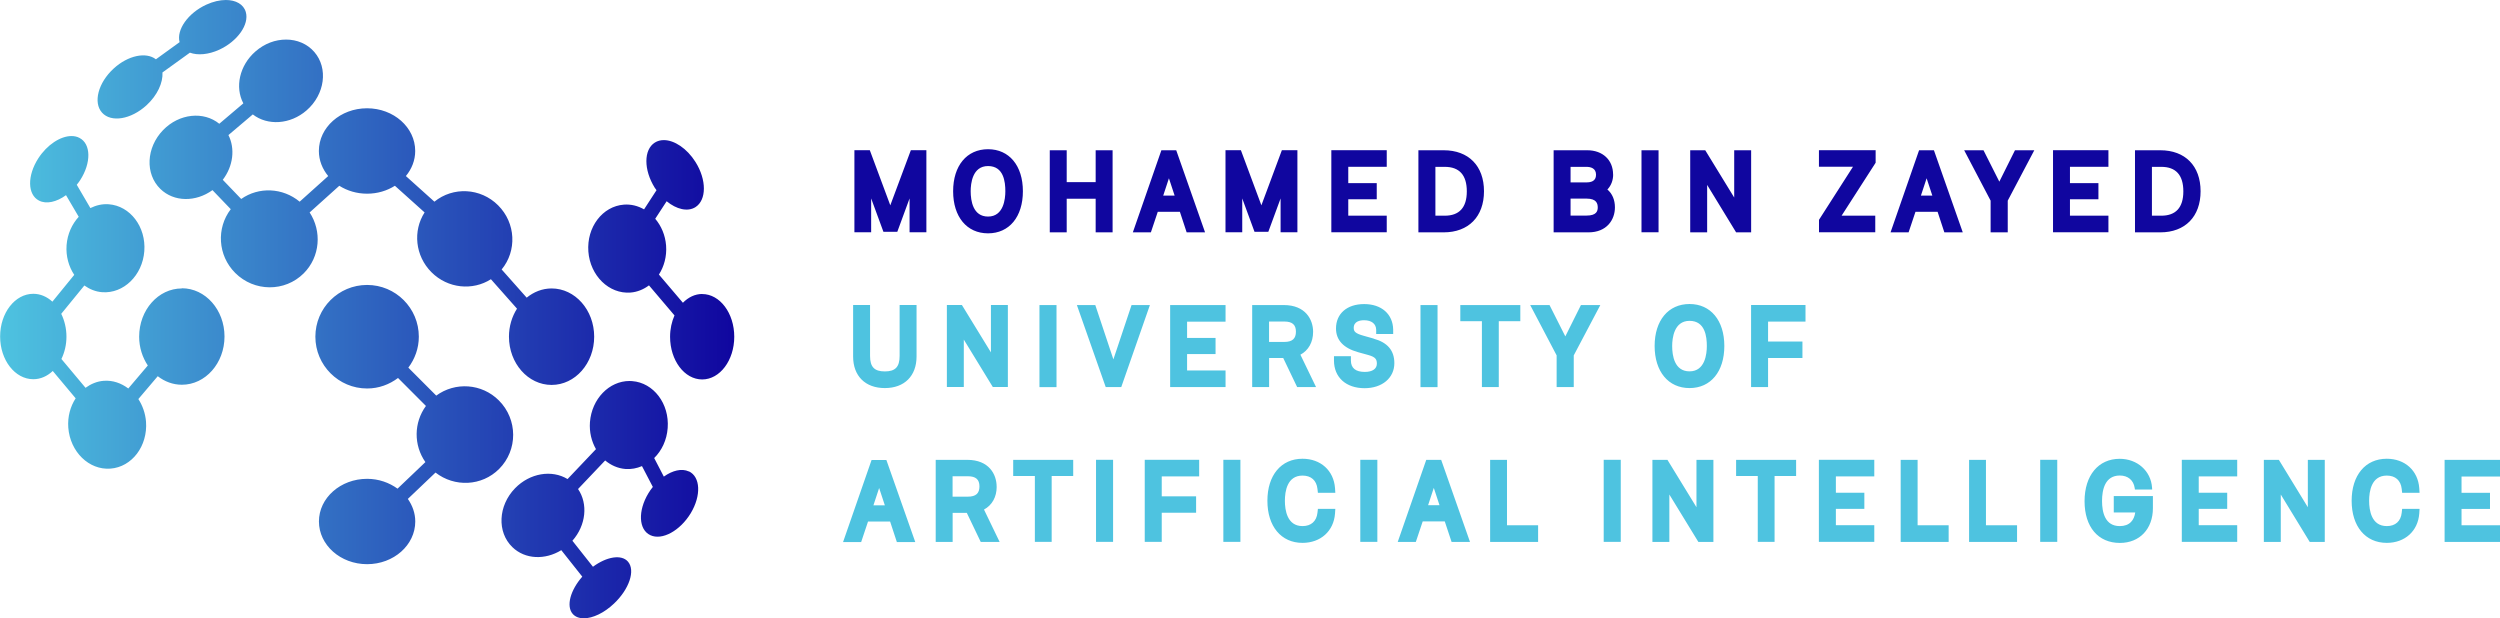 <svg width="283" height="70" viewBox="0 0 283 70" fill="none" xmlns="http://www.w3.org/2000/svg">
<g clip-path="url(#clip0_9987_12520)">
<path d="M163.425 17.009H160.563V26.302H163.425C166.238 26.302 167.988 24.522 167.988 21.649C167.988 18.776 166.238 17.009 163.425 17.009ZM163.543 24.41H162.487V18.887H163.543C165.203 18.887 166.043 19.819 166.043 21.663C166.043 23.506 165.182 24.417 163.543 24.417V24.41ZM150.707 26.295H156.979V24.41H152.624V22.56H155.847V20.73H152.624V18.88H156.979V17.002H150.707V26.295ZM100.782 23.242L98.462 17.002H96.719V26.295H98.615V22.929C98.615 22.769 98.615 22.616 98.615 22.462L100.004 26.24H101.574L102.963 22.462C102.963 22.616 102.963 22.776 102.963 22.929V26.295H104.866V17.002H103.109L100.782 23.242ZM111.846 16.891C109.443 16.891 107.894 18.755 107.894 21.649C107.894 24.542 109.443 26.414 111.846 26.414C114.25 26.414 115.791 24.542 115.791 21.649C115.791 18.755 114.243 16.891 111.846 16.891ZM111.846 24.515C110.138 24.515 109.881 22.72 109.881 21.649C109.881 20.793 110.068 18.797 111.846 18.797C113.624 18.797 113.805 20.584 113.805 21.649C113.805 22.511 113.617 24.515 111.846 24.515ZM124.029 20.619H120.751V17.009H118.834V26.302H120.751V22.497H124.029V26.302H125.946V17.009H124.029V20.619ZM131.468 17.009L128.238 26.302H130.28L131.058 23.979H133.565L134.329 26.302H136.413L133.149 17.009H131.461H131.468ZM131.676 22.142L132.322 20.181L132.968 22.142H131.676ZM142.789 23.242L140.469 17.002H138.726V26.295H140.622V22.929C140.622 22.769 140.622 22.616 140.622 22.462L142.011 26.24H143.574L144.963 22.462C144.963 22.616 144.963 22.769 144.963 22.929V26.295H146.866V17.002H145.109L142.789 23.242ZM182.602 19.757C182.602 18.115 181.428 17.009 179.677 17.009H175.871V26.302H179.816C181.886 26.302 182.81 24.883 182.81 23.471C182.81 22.63 182.511 21.92 181.956 21.454C182.379 21.009 182.609 20.417 182.609 19.757H182.602ZM177.788 18.887H179.573C180.073 18.887 180.671 19.04 180.671 19.784C180.671 20.529 180.073 20.647 179.573 20.647H177.788V18.894V18.887ZM179.608 24.403H177.788V22.483H179.608C180.733 22.483 180.865 23.054 180.865 23.485C180.865 23.882 180.733 24.403 179.608 24.403ZM185.817 26.295H187.748V17.009H185.817V26.295ZM196.319 22.372L193.034 17.009H191.332V26.302H193.249V20.932L196.528 26.302H198.229V17.009H196.312V22.372H196.319ZM205.911 18.873H209.759L205.911 24.883V26.295H212.28V24.417H208.467L212.322 18.421V17.002H205.904V18.866L205.911 18.873ZM217.239 17.009L214.01 26.302H216.052L216.83 23.979H219.337L220.101 26.302H222.185L218.92 17.009H217.233H217.239ZM217.448 22.142L218.094 20.181L218.74 22.142H217.448ZM226.324 20.564L224.532 17.009H222.344L225.338 22.713V26.302H227.276V22.713L230.283 17.009H228.095L226.324 20.564ZM232.402 26.295H238.674V24.41H234.319V22.56H237.542V20.73H234.319V18.88H238.674V17.002H232.402V26.295ZM244.543 17.009H241.681V26.302H244.543C247.356 26.302 249.106 24.522 249.106 21.649C249.106 18.776 247.356 17.009 244.543 17.009ZM244.654 24.41H243.598V18.887H244.654C246.314 18.887 247.154 19.819 247.154 21.663C247.154 23.506 246.293 24.417 244.654 24.417V24.41Z" fill="#10069F"/>
<path d="M224.817 52.055H222.9V61.348H228.331V59.463H224.81V52.062L224.817 52.055ZM128.092 34.532L126.036 40.682L123.987 34.532H121.903L125.168 43.819H126.925L130.169 34.532H128.099H128.092ZM101.837 40.292C101.837 41.537 101.351 42.045 100.164 42.045C98.976 42.045 98.49 41.537 98.49 40.292V34.525H96.573V40.355C96.573 42.56 97.948 43.93 100.164 43.93C102.379 43.93 103.754 42.56 103.754 40.355V34.525H101.837V40.292ZM112.173 39.889L108.887 34.525H107.186V43.812H109.103V38.442L112.388 43.812H114.09V34.525H112.173V39.889ZM119.597 34.532H117.667V43.826H119.597V34.532ZM138.733 41.934H134.378V40.083H137.601V38.254H134.378V36.41H138.733V34.532H132.461V43.819H138.733V41.934ZM143.657 40.529H145.262L146.838 43.819H148.978L147.206 40.153C148.123 39.659 148.644 38.727 148.644 37.565C148.644 36.167 147.776 34.532 145.324 34.532H141.747V43.819H143.664V40.529H143.657ZM143.657 36.397H145.387C146.283 36.397 146.699 36.758 146.699 37.544C146.699 38.33 146.297 38.706 145.387 38.706H143.657V36.397ZM155.506 38.33L154.367 38.01C153.409 37.746 153.242 37.517 153.242 37.12C153.242 36.362 153.978 36.251 154.416 36.251C155.256 36.251 155.77 36.654 155.784 37.329V37.809H157.708V37.308C157.673 35.555 156.389 34.421 154.423 34.421C152.457 34.421 151.235 35.527 151.235 37.183C151.235 38.497 152.075 39.402 153.735 39.868L154.895 40.188C155.715 40.417 155.861 40.688 155.861 41.169C155.861 41.753 155.354 42.101 154.499 42.101C153.457 42.101 152.923 41.669 152.923 40.814V40.32H151.006V40.814C151.006 42.713 152.367 43.944 154.472 43.944C156.458 43.944 157.84 42.782 157.84 41.113C157.84 39.68 157.076 38.769 155.493 38.337L155.506 38.33ZM162.73 34.532H160.799V43.826H162.73V34.532ZM169.662 43.819V36.362H172.1V34.532H165.307V36.362H167.752V43.819H169.655H169.662ZM177.198 38.087L175.406 34.532H173.218L176.211 40.229V43.819H178.149V40.229L181.157 34.532H178.962L177.191 38.087H177.198ZM191.256 34.414C188.852 34.414 187.304 36.278 187.304 39.165C187.304 42.052 188.852 43.93 191.256 43.93C193.659 43.93 195.194 42.059 195.194 39.165C195.194 36.271 193.645 34.414 191.256 34.414ZM191.256 42.038C189.54 42.038 189.29 40.243 189.29 39.172C189.29 38.316 189.484 36.32 191.256 36.32C193.027 36.32 193.214 38.108 193.214 39.172C193.214 40.035 193.027 42.038 191.256 42.038ZM198.229 43.819H200.146V40.522H204.036V38.664H200.146V36.404H204.383V34.525H198.222V43.812L198.229 43.819ZM98.663 52.069L95.434 61.362H97.483L98.26 59.039H100.761L101.525 61.362H103.609L100.337 52.069H98.649H98.663ZM98.872 57.203L99.518 55.241L100.164 57.203H98.872ZM112.819 55.088C112.819 53.69 111.95 52.055 109.499 52.055H105.922V61.348H107.839V58.058H109.443L111.02 61.348H113.159L111.388 57.682C112.305 57.189 112.825 56.257 112.825 55.095L112.819 55.088ZM109.561 56.222H107.832V53.912H109.561C110.457 53.912 110.874 54.274 110.874 55.06C110.874 55.846 110.471 56.222 109.561 56.222ZM114.701 53.884H117.146V61.341H119.049V53.884H121.487V52.055H114.694V53.884H114.701ZM124.07 61.341H126.001V52.048H124.07V61.341ZM129.592 61.341H131.509V58.044H135.399V56.187H131.509V53.926H135.746V52.048H129.585V61.341H129.592ZM138.483 61.341H140.414V52.048H138.483V61.341ZM147.449 53.836C148.422 53.836 149.033 54.385 149.137 55.345L149.186 55.783H151.158L151.124 55.255C150.978 53.265 149.498 51.93 147.443 51.93C145.025 51.93 143.47 53.794 143.47 56.688C143.47 59.581 145.025 61.453 147.443 61.453C149.498 61.453 150.978 60.117 151.124 58.135L151.158 57.606H149.186L149.137 58.044C149.033 59.004 148.415 59.554 147.449 59.554C145.706 59.554 145.449 57.759 145.449 56.688C145.449 55.617 145.706 53.836 147.449 53.836ZM153.985 61.341H155.916V52.048H153.985V61.341ZM161.452 52.055L158.222 61.348H160.271L161.049 59.025H163.549L164.32 61.348H166.404L163.14 52.055H161.452ZM161.66 57.189L162.306 55.227L162.952 57.189H161.66ZM170.599 52.055H168.682V61.348H174.114V59.463H170.592V52.062L170.599 52.055ZM181.539 61.341H183.47V52.048H181.539V61.341ZM192.04 57.418L188.755 52.055H187.053V61.348H188.97V55.978L192.256 61.348H193.957V52.055H192.04V57.418ZM196.534 53.884H198.979V61.341H200.882V53.884H203.32V52.055H196.527V53.884H196.534ZM205.897 61.341H212.169V59.456H207.821V57.606H211.044V55.776H207.821V53.926H212.169V52.048H205.897V61.341ZM217.073 52.055H215.156V61.348H220.587V59.463H217.073V52.062V52.055ZM230.95 61.341H232.881V52.048H230.95V61.341ZM239.278 58.009H241.709C241.646 58.455 241.486 58.83 241.229 59.088C240.924 59.401 240.5 59.554 239.951 59.554C238.298 59.554 237.951 58.009 237.951 56.709C237.951 55.408 238.298 53.829 239.965 53.829C240.882 53.829 241.514 54.357 241.646 55.234L241.674 55.415H243.626L243.612 55.192C243.48 53.307 241.938 51.937 239.951 51.937C237.534 51.937 235.972 53.822 235.972 56.736C235.972 59.651 237.507 61.46 239.972 61.46C242.209 61.46 243.709 59.874 243.709 57.523V56.152H239.278V58.016V58.009ZM246.98 61.341H253.252V59.456H248.897V57.606H252.12V55.776H248.897V53.926H253.252V52.048H246.98V61.341ZM261.247 57.418L257.968 52.055H256.267V61.348H258.184V55.978L261.462 61.348H263.164V52.055H261.247V57.418ZM270.186 53.836C271.158 53.836 271.769 54.385 271.874 55.345L271.922 55.783H273.895L273.86 55.255C273.714 53.265 272.235 51.93 270.179 51.93C267.762 51.93 266.206 53.794 266.206 56.688C266.206 59.581 267.762 61.453 270.179 61.453C272.235 61.453 273.714 60.117 273.86 58.135L273.895 57.606H271.922L271.874 58.044C271.769 59.004 271.158 59.554 270.186 59.554C268.442 59.554 268.185 57.759 268.185 56.688C268.185 55.617 268.442 53.836 270.186 53.836ZM283.001 53.933V52.055H276.729V61.348H283.001V59.463H278.646V57.613H281.868V55.783H278.646V53.94H283.001V53.933Z" fill="#4EC3E0"/>
<path d="M20.58 32.652C17.913 32.652 15.752 35.094 15.752 38.113C15.752 39.344 16.128 40.464 16.732 41.375L14.523 43.977C13.724 43.372 12.766 43.031 11.745 43.107C10.981 43.163 10.286 43.462 9.682 43.9L6.952 40.638C7.307 39.901 7.522 39.038 7.522 38.106C7.522 37.174 7.3 36.27 6.932 35.525L9.55 32.318C10.14 32.736 10.814 33.021 11.564 33.077C13.988 33.258 16.128 31.178 16.336 28.43C16.544 25.682 14.738 23.303 12.307 23.122C11.571 23.067 10.87 23.241 10.231 23.554L8.689 20.917C8.821 20.75 8.96 20.576 9.078 20.389C10.342 18.427 10.307 16.284 8.994 15.61C8.723 15.464 8.418 15.401 8.091 15.401C6.855 15.401 5.334 16.375 4.334 17.926C3.07 19.888 3.104 22.03 4.41 22.705C5.251 23.143 6.411 22.865 7.473 22.093L8.911 24.541C8.154 25.369 7.633 26.482 7.536 27.755C7.446 29.014 7.786 30.183 8.404 31.115L5.931 34.148C5.32 33.591 4.577 33.258 3.771 33.258C1.695 33.258 0.014 35.421 0.014 38.092C0.014 40.763 1.695 42.927 3.771 42.927C4.598 42.927 5.355 42.579 5.973 41.994L8.564 45.09C7.966 46.008 7.64 47.163 7.73 48.401C7.939 51.149 10.071 53.229 12.502 53.048C14.933 52.867 16.732 50.495 16.53 47.74C16.454 46.78 16.134 45.904 15.662 45.173L17.857 42.586C18.635 43.191 19.573 43.553 20.587 43.553C23.254 43.553 25.414 41.111 25.414 38.092C25.414 35.073 23.254 32.631 20.587 32.631L20.58 32.652ZM16.593 11.909C17.822 10.782 18.461 9.356 18.392 8.201L21.497 5.961C22.358 6.281 23.573 6.198 24.817 5.628C26.886 4.675 28.234 2.769 27.824 1.363C27.574 0.48 26.692 0 25.567 0C24.893 0 24.129 0.174 23.351 0.529C21.295 1.475 19.955 3.36 20.33 4.772L17.649 6.713C16.537 5.85 14.495 6.268 12.87 7.756C11.113 9.363 10.522 11.603 11.55 12.751C12.578 13.898 14.829 13.523 16.586 11.916L16.593 11.909ZM35.061 24.041L38.409 21.029C39.298 21.592 40.382 21.926 41.556 21.926C42.729 21.926 43.813 21.592 44.702 21.029L48.064 24.047C46.723 26.127 46.987 28.959 48.842 30.816C50.689 32.666 53.502 32.931 55.572 31.609L58.524 34.941C57.954 35.838 57.614 36.93 57.614 38.113C57.614 41.125 59.774 43.574 62.441 43.574C65.108 43.574 67.261 41.132 67.261 38.113C67.261 35.094 65.101 32.652 62.441 32.652C61.385 32.652 60.413 33.049 59.621 33.696L56.787 30.503C58.524 28.395 58.399 25.258 56.391 23.247C54.398 21.251 51.279 21.119 49.175 22.83L45.945 19.929C46.605 19.13 47.001 18.156 47.001 17.091C47.001 14.42 44.563 12.257 41.549 12.257C38.534 12.257 36.096 14.42 36.096 17.091C36.096 18.156 36.499 19.136 37.152 19.929L33.922 22.83C31.998 21.237 29.29 21.126 27.303 22.524L25.219 20.354C26.407 18.796 26.629 16.82 25.858 15.29L28.616 12.952C30.283 14.246 32.853 14.107 34.707 12.493C36.784 10.685 37.173 7.721 35.582 5.885C34.777 4.953 33.61 4.48 32.387 4.48C31.165 4.48 29.949 4.925 28.921 5.822C27.102 7.408 26.574 9.871 27.546 11.7L24.823 14.01C23.052 12.57 20.288 12.841 18.461 14.726C16.544 16.709 16.405 19.686 18.156 21.39C19.698 22.886 22.17 22.886 24.052 21.522L26.122 23.679C24.483 25.821 24.643 28.91 26.622 30.892C28.776 33.049 32.248 33.07 34.381 30.941C36.242 29.077 36.457 26.183 35.041 24.034L35.061 24.041ZM77.972 53.368C77.18 52.992 76.117 53.257 75.145 53.952L74.054 51.851C74.909 51.01 75.485 49.813 75.582 48.45C75.791 45.702 73.985 43.323 71.561 43.142C71.463 43.142 71.359 43.128 71.262 43.128C68.956 43.128 66.984 45.153 66.782 47.789C66.699 48.916 66.963 49.966 67.463 50.843L64.247 54.23C62.476 53.152 59.989 53.535 58.301 55.274C56.385 57.249 56.246 60.233 57.996 61.931C59.441 63.336 61.705 63.406 63.538 62.279L65.914 65.277C64.566 66.814 64.066 68.609 64.83 69.492C65.122 69.826 65.553 69.986 66.06 69.993H66.101C67.095 69.986 68.38 69.395 69.505 68.324C71.234 66.689 71.943 64.567 71.088 63.58C70.352 62.724 68.678 63.009 67.122 64.157L64.796 61.214C66.344 59.461 66.581 57.034 65.435 55.357L68.505 52.123C69.151 52.665 69.935 53.02 70.804 53.09C71.457 53.138 72.089 53.013 72.672 52.763L73.901 55.121C73.721 55.343 73.547 55.587 73.394 55.844C72.193 57.841 72.29 59.962 73.617 60.581C74.943 61.207 76.985 60.087 78.194 58.091C79.395 56.095 79.298 53.973 77.978 53.354L77.972 53.368ZM79.493 33.278C78.666 33.278 77.916 33.654 77.305 34.273L74.589 31.08C75.172 30.169 75.492 29.028 75.402 27.804C75.311 26.614 74.853 25.571 74.172 24.764L75.464 22.782C76.575 23.693 77.84 24.006 78.722 23.449C79.993 22.642 80 20.354 78.729 18.337C77.763 16.799 76.332 15.86 75.145 15.86C74.776 15.86 74.429 15.95 74.131 16.138C72.853 16.938 72.853 19.227 74.117 21.251C74.179 21.349 74.249 21.439 74.318 21.529L72.908 23.7C72.221 23.31 71.45 23.102 70.63 23.164C68.199 23.345 66.4 25.717 66.602 28.472C66.81 31.219 68.942 33.299 71.373 33.118C72.151 33.056 72.859 32.757 73.464 32.304L76.353 35.706C76.041 36.416 75.853 37.236 75.853 38.12C75.853 40.791 77.478 42.954 79.486 42.954C81.493 42.954 83.118 40.791 83.118 38.12C83.118 35.449 81.493 33.285 79.486 33.285L79.493 33.278ZM56.475 45.333C54.537 43.393 51.516 43.212 49.383 44.784L46.223 41.619C46.959 40.638 47.411 39.435 47.411 38.113C47.411 34.878 44.792 32.256 41.556 32.256C38.319 32.256 35.7 34.878 35.7 38.113C35.7 41.347 38.326 43.977 41.556 43.977C42.875 43.977 44.077 43.525 45.056 42.787L48.216 45.953C46.834 47.838 46.813 50.391 48.154 52.31L45.001 55.316C44.056 54.634 42.868 54.203 41.556 54.203C38.548 54.203 36.103 56.366 36.103 59.03C36.103 61.694 38.541 63.865 41.556 63.865C44.57 63.865 47.008 61.701 47.008 59.03C47.008 58.091 46.688 57.221 46.167 56.477L49.3 53.493C51.446 55.169 54.537 55.051 56.502 53.083C58.628 50.947 58.621 47.483 56.475 45.333Z" fill="url(#paint0_linear_9987_12520)"/>
</g>
<defs>
<linearGradient id="paint0_linear_9987_12520" x1="-0" y1="35.004" x2="83.125" y2="35.004" gradientUnits="userSpaceOnUse">
<stop stop-color="#4EC3E0"/>
<stop offset="1" stop-color="#10069F"/>
</linearGradient>
<clipPath id="clip0_9987_12520">
<rect width="283" height="70" fill="white"/>
</clipPath>
</defs>
</svg>
